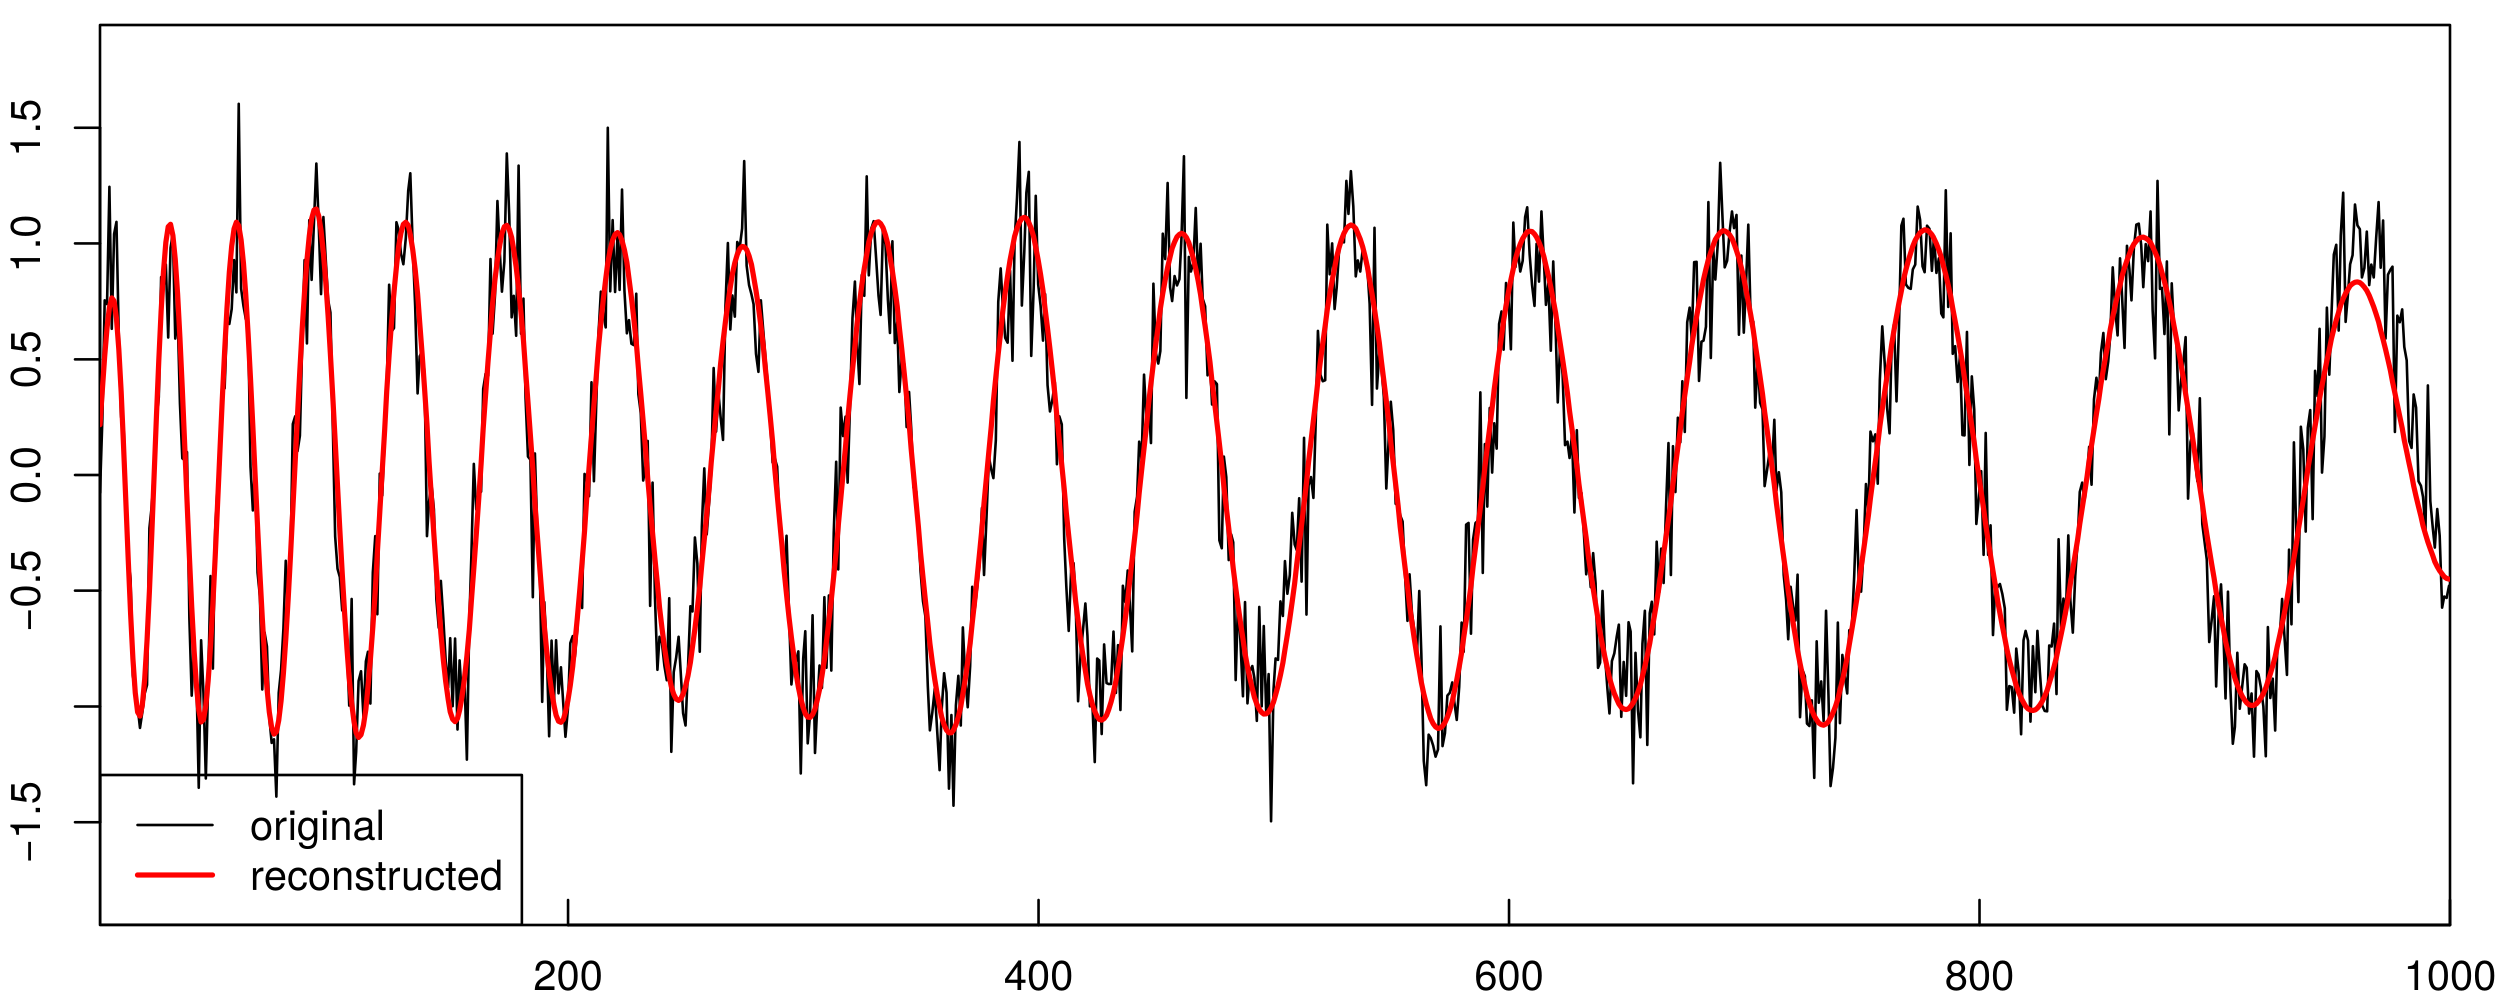 <svg xmlns="http://www.w3.org/2000/svg" height="288pt" width="720pt" version="1.1" xmlns:xlink="http://www.w3.org/1999/xlink" viewBox="0 0 720 288">
 <defs>
  <symbol id="m" overflow="visible">
   <path d="m-2.594-6.188h-0.812v5.376l0.812-0.001z"/>
  </symbol>
  <symbol id="f" overflow="visible">
   <path d="m0-4.156h-8.516v0.687c1.313 0.375 1.5 0.61 1.704 2.25h0.75v-1.89h6.062z"/>
  </symbol>
  <symbol id="b" overflow="visible">
   <path d="m0-2.297h-1.25v1.25h1.25z"/>
  </symbol>
  <symbol id="d" overflow="visible">
   <path d="m-2.812-6.156c-1.688 0-2.797 1.109-2.797 2.75 0 0.594 0.156 1.078 0.515 1.562l-2.187-0.328v-3.547h-1.047v4.407l4.453 0.625v-0.969c-0.594-0.485-0.797-0.906-0.797-1.563 0-1.14 0.734-1.859 2-1.859 1.219 0 1.922 0.703 1.922 1.859 0 0.922-0.469 1.485-1.438 1.75v1.047c1.704-0.344 2.376-1.312 2.376-2.812-0.001-1.719-1.204-2.922-3-2.922z"/>
  </symbol>
  <symbol id="c" overflow="visible">
   <path d="m-4.094-6.078c-2.953 0-4.422 0.937-4.422 2.781 0 1.828 1.5 2.781 4.36 2.781 2.859 0 4.344-0.953 4.344-2.781-0.001-1.797-1.485-2.781-4.282-2.781zm-0.094 1.078c2.407 0 3.485 0.547 3.485 1.719-0 1.125-1.125 1.687-3.453 1.687s-3.422-0.562-3.422-1.703 1.109-1.703 3.39-1.703z"/>
  </symbol>
  <symbol id="l" overflow="visible">
   <path d="m6.125-3.094c0-2.172-1.047-3.375-2.859-3.375-1.766 0-2.828 1.219-2.828 3.328-0.001 2.11 1.046 3.328 2.843 3.328 1.766 0.001 2.844-1.218 2.844-3.281zm-1.047-0.015c0 1.484-0.703 2.359-1.797 2.359-1.125 0-1.812-0.875-1.812-2.391 0-1.515 0.687-2.406 1.812-2.406s1.797 0.875 1.797 2.438z"/>
  </symbol>
  <symbol id="e" overflow="visible">
   <path d="m3.859-5.406v-1.032c-0.171-0.015-0.265-0.031-0.39-0.031-0.657 0-1.141 0.391-1.719 1.328v-1.14h-0.906v6.281h1v-3.266c0-1.422 0.453-2.125 2.015-2.14z"/>
  </symbol>
  <symbol id="j" overflow="visible">
   <path d="m1.844 0v-6.281h-1l-0 6.281zm0.125-7.234v-1.25h-1.25l-0 1.25z"/>
  </symbol>
  <symbol id="p" overflow="visible">
   <path d="m5.875-1.031v-5.25h-0.937v0.906c-0.5-0.75-1.11-1.094-1.907-1.094-1.609 0-2.687 1.344-2.687 3.391-0 1.969 1.125 3.266 2.594 3.266 0.796-0.001 1.343-0.344 2-1.141v0.422c0 1.672-0.672 2.312-1.844 2.312-0.797 0-1.406-0.297-1.516-1.062l-1.031-0c0.109 1.187 1.031 1.89 2.515 1.89 1.969 0 2.813-0.875 2.813-3.64zm-1.031-2.078c0 1.5-0.641 2.359-1.703 2.359-1.094 0-1.75-0.875-1.75-2.391 0-1.515 0.671-2.406 1.734-2.406 1.094 0 1.719 0.922 1.719 2.438z"/>
  </symbol>
  <symbol id="i" overflow="visible">
   <path d="m5.844 0v-4.75c0-1.047-0.782-1.719-1.985-1.719-0.937 0-1.547 0.36-2.093 1.235v-1.047h-0.922v6.281h1v-3.469c0-1.281 0.687-2.125 1.703-2.125 0.797 0 1.297 0.485 1.297 1.235v4.359z"/>
  </symbol>
  <symbol id="o" overflow="visible">
   <path d="m6.422-0.031v-0.75c-0.11 0.031-0.156 0.031-0.219 0.031-0.344 0-0.547-0.188-0.547-0.5v-3.5c0-1.125-0.812-1.719-2.359-1.719-1.516 0-2.453 0.594-2.516 2.047h1c0.094-0.781 0.547-1.125 1.485-1.125 0.89 0 1.406 0.344 1.406 0.938v0.265c0 0.422-0.25 0.594-1.047 0.703-1.422 0.172-1.641 0.219-2.016 0.375-0.734 0.297-1.109 0.86-1.109 1.641 0 1.141 0.797 1.812 2.062 1.812 0.813 0.001 1.594-0.343 2.141-0.937 0.109 0.484 0.547 0.828 1.031 0.828 0.204 0 0.36-0.016 0.688-0.109zm-1.75-2.141c0 0.906-0.922 1.469-1.891 1.469-0.781-0-1.234-0.266-1.234-0.953 0-0.656 0.437-0.953 1.515-1.11 1.047-0.14 1.266-0.187 1.61-0.343z"/>
  </symbol>
  <symbol id="n" overflow="visible">
   <path d="m1.812 0v-8.75h-1v8.75z"/>
  </symbol>
  <symbol id="h" overflow="visible">
   <path d="m6.156-2.859c0-0.907-0.078-1.485-0.25-1.953-0.406-1.032-1.375-1.657-2.547-1.657-1.75 0-2.875 1.297-2.875 3.36 0 2.062 1.094 3.296 2.86 3.296 1.437 0.001 2.422-0.828 2.687-2.093h-1.015c-0.282 0.828-0.844 1.156-1.641 1.156-1.047 0-1.828-0.672-1.844-2.109zm-1.062-0.891s0 0.047-0.016 0.078h-3.531c0.078-1.109 0.797-1.875 1.797-1.875 0.984 0 1.75 0.813 1.75 1.797z"/>
  </symbol>
  <symbol id="g" overflow="visible">
   <path d="m5.719-2.156h-1c-0.172 1-0.688 1.406-1.531 1.406-1.11 0-1.766-0.844-1.766-2.328 0-1.578 0.64-2.469 1.734-2.469 0.844 0 1.375 0.5 1.485 1.375h1.015c-0.125-1.547-1.078-2.297-2.484-2.297-1.703 0-2.797 1.297-2.797 3.391 0 2.016 1.078 3.266 2.781 3.266 1.5-0.001 2.453-0.907 2.563-2.344z"/>
  </symbol>
  <symbol id="x" overflow="visible">
   <path d="m5.516-1.766c0-0.937-0.532-1.406-1.782-1.703l-0.968-0.234c-0.813-0.188-1.157-0.453-1.157-0.891 0-0.578 0.516-0.953 1.329-0.953 0.812 0 1.234 0.344 1.265 1.016h1.047c0-1.235-0.828-1.938-2.281-1.938s-2.406 0.75-2.406 1.922c-0.001 0.985 0.499 1.453 1.999 1.813l0.922 0.218c0.704 0.172 0.985 0.375 0.985 0.828 0 0.594-0.594 0.938-1.469 0.938-0.906 0-1.406-0.203-1.531-1.172h-1.063c0.047 1.453 0.86 2.11 2.516 2.11 1.578-0.001 2.594-0.735 2.594-1.954z"/>
  </symbol>
  <symbol id="k" overflow="visible">
   <path d="m3.047 0v-0.844c-0.125 0.047-0.281 0.047-0.485 0.047-0.421 0-0.546-0.109-0.546-0.562v-4.11h1.031v-0.812h-1.031v-1.735h-1v1.735h-0.844v0.812h0.844v4.563c0 0.625 0.437 0.984 1.218 0.984 0.235 0 0.485-0.016 0.813-0.078z"/>
  </symbol>
  <symbol id="w" overflow="visible">
   <path d="m5.781 0v-6.281h-1v3.469c0 1.281-0.672 2.109-1.703 2.109-0.797-0-1.297-0.469-1.297-1.235v-4.343h-1v4.75c0 1.047 0.781 1.718 2 1.718 0.922 0.001 1.516-0.328 2.11-1.156v0.969z"/>
  </symbol>
  <symbol id="v" overflow="visible">
   <path d="m5.938 0v-8.75h-1v3.25c-0.407-0.625-1.079-0.969-1.922-0.969-1.641 0-2.704 1.266-2.704 3.266 0.001 2.125 1.047 3.39 2.735 3.39 0.859 0.001 1.469-0.328 2-1.109v0.922zm-1-3.125c0 1.453-0.688 2.375-1.75 2.375-1.094 0-1.829-0.938-1.829-2.391 0-1.468 0.735-2.39 1.829-2.39 1.078 0 1.75 0.953 1.75 2.406z"/>
  </symbol>
  <symbol id="u" overflow="visible">
   <path d="m6.125-6.016c0-1.437-1.109-2.5-2.719-2.5-1.734 0-2.75 0.891-2.812 2.954h1.062c0.078-1.422 0.672-2.016 1.719-2.016 0.953 0 1.672 0.672 1.672 1.594 0 0.672-0.391 1.25-1.141 1.672l-1.109 0.624c-1.781 1.016-2.297 1.813-2.391 3.688h5.672v-1.047h-4.484c0.109-0.687 0.5-1.141 1.531-1.75l1.203-0.641c1.188-0.64 1.797-1.531 1.797-2.578z"/>
  </symbol>
  <symbol id="a" overflow="visible">
   <path d="m6.078-4.094c0-2.953-0.937-4.422-2.781-4.422-1.828 0-2.781 1.5-2.781 4.36-0 2.859 0.953 4.344 2.781 4.344 1.797-0.001 2.781-1.485 2.781-4.282zm-1.078-0.094c0 2.407-0.547 3.485-1.719 3.485-1.125-0-1.687-1.125-1.687-3.453s0.562-3.422 1.703-3.422 1.703 1.109 1.703 3.39z"/>
  </symbol>
  <symbol id="t" overflow="visible">
   <path d="m6.234-2.047v-0.937h-1.25v-5.532h-0.781l-3.859 5.36-0 1.109h3.578v2.047h1.062v-2.047zm-2.312-0.937h-2.656l2.656-3.719z"/>
  </symbol>
  <symbol id="s" overflow="visible">
   <path d="m6.156-2.641c0-1.578-1.078-2.656-2.609-2.656-0.828 0-1.5 0.328-1.953 0.953 0.015-2.078 0.687-3.234 1.89-3.234 0.75 0 1.266 0.469 1.438 1.297h1.047c-0.203-1.407-1.11-2.235-2.407-2.235-1.984 0-3.046 1.672-3.046 4.641-0 2.656 0.906 4.062 2.859 4.062 1.609 0.001 2.781-1.156 2.781-2.828zm-1.078 0.079c0 1.078-0.719 1.812-1.687 1.812-0.985 0-1.735-0.781-1.735-1.859 0-1.063 0.719-1.75 1.766-1.75 1.016 0 1.656 0.656 1.656 1.797z"/>
  </symbol>
  <symbol id="r" overflow="visible">
   <path d="m6.156-2.406c0-0.938-0.484-1.61-1.468-2.063 0.874-0.531 1.171-0.969 1.171-1.765 0-1.344-1.047-2.282-2.562-2.282-1.5 0-2.547 0.938-2.547 2.282 0 0.781 0.281 1.218 1.141 1.765-0.969 0.453-1.454 1.125-1.454 2.063 0.001 1.547 1.188 2.594 2.86 2.594 1.687-0.001 2.859-1.047 2.859-2.594zm-1.375-3.813c0 0.797-0.593 1.328-1.484 1.328s-1.469-0.531-1.469-1.343c0-0.813 0.578-1.344 1.469-1.344 0.906 0 1.484 0.531 1.484 1.359zm0.297 3.828c0 1.016-0.719 1.641-1.797 1.641-1.031 0-1.75-0.641-1.75-1.641s0.719-1.625 1.766-1.625c1.062 0 1.781 0.625 1.781 1.625z"/>
  </symbol>
  <symbol id="q" overflow="visible">
   <path d="m4.156 0v-8.516h-0.687c-0.375 1.313-0.61 1.5-2.25 1.704v0.75h1.89v6.062z"/>
  </symbol>
  <clipPath id="aa">
   <path d="m28.8 29h676.8v208h-676.8z"/>
  </clipPath>
  <clipPath id="z">
   <path d="m28.8 59h676.8v155h-676.8z"/>
  </clipPath>
  <clipPath id="y">
   <path d="m28.8 222h122.2v44.4h-122.2z"/>
  </clipPath>
 </defs>
 <g clip-path="url(#aa)">
  <path stroke-linejoin="round" d="m28.8 146.1l0.68 21.1 0.67 34.3 0.68-1.1 0.68 33.8 0.68-40.9 0.67 27.3 0.68 3.5 0.68-33.4 0.68-22.9 0.67-2 0.68-20.4 0.68-18.4 0.68-5.8 0.67-27.73 0.68-5.47 0.68-3.64 0.68-6 0.67 4.52 0.68 5.36 0.68 2.51 0.68 45.15 0.67 6.3 0.68 9.7 0.68 15.8 0.68 5.9 0.67 34.6 0.68-3 0.68 6.6 0.68-21 0.67 25.8 0.68 4.2 0.68-30.3 0.68 7.3 0.67-26 0.68-15.8 0.68-0.5 0.68 2.3 0.67-47.7 0.68-22.44 0.68 13.84 0.68-8.46 0.67-31.91 0.68 42.47 0.68-15.35 0.68-24.45 0.67 27.46 0.68 30.84 0.68-26.65 0.68 40.05 0.67 11.7 0.68 7.2 0.68 21.8h0.68l0.67 19.1 0.68-0.6 0.68 4.3 0.68 14.1 0.67-9.3 0.68 54.3 0.68-53.2 0.68-5 0.67-3.7 0.68-1.8 0.68-40.8 0.68-12.6 0.67 14.2 0.68-32.1 0.68-6.8 0.68-26.87 0.67 16.37 0.68-4 0.68-20.42 0.68-7.33 0.67 1.04 0.68-16.51 0.68 29.87 0.68 6.64 0.67 11.81 0.68 19.6 0.68-11.8 0.68 11.3 0.67 39.9 0.68 2.2 0.68-10 0.68 4.4 0.67 26.9 0.68 23.7 0.68-24 0.68 35.5 0.67-17.2 1.36 33.5 0.68-17.4 0.67-20.2 0.68 22.2 0.68-12.3 0.68-11.6 0.67-3.6 0.68-32.5 0.68-32 0.68-9.3 0.67-2.4 0.68-9.6 0.68 0.2 0.68-9.1 0.66-18.51 0.7 30.71 0.7-53.36 0.6 9.39 0.7 20.35 0.7 2.8 0.7-13.13 0.7 15.98 0.6 2.77 0.7-14.92 0.7 37.72 0.7 10.5 0.6-22.5 0.7 40.5 0.7-6.3 0.7 17.4 0.6 13.2 0.7 30.1 0.7-13.4 0.7 0.9 0.7 30.5 0.6-2.1 0.7-6.9 0.7-3.1 0.7 7.5 0.7 13.7 0.6 5 0.7-21.1 0.7-17.2 0.7-25.1 0.6 10.7 0.7 1.2 0.7-6.8 0.7-46.2 0.6 9.9 0.7 4.9 0.7-7.1 0.7-25.8 0.7-8.3 0.6 13.5 0.7-10.6 0.7-12.53 0.7-7.52 0.6 14.15 0.7-19.59 0.7 19.49 0.7-26.2 0.6 19.91 0.7-11.28 0.7 6.96 0.7-24.26 0.7 39.67 0.6 19.3 0.7 26.2 0.7-13.1 0.7 4.8 0.7 0.3 0.6 29.6 0.7 4.3 0.7-0.5 0.7 33.6 0.6-21.5 0.7 11 0.7 27.2 0.7-14.8 0.6-11.3 0.7 8.7 0.7 31.1 0.7-17.7 0.7-29.5 0.6 6.2 0.7-11.5 0.7 49 0.7-48.4 0.7 10.1 0.6-28.6 0.7-16.9 0.7-0.9 0.7-39.6 0.6 41.4 0.7-23.1 0.7-9.4 0.7-39.04 0.6 28.74 0.7-13.8 0.7-24.85 0.7 27.55 0.7-17.51 0.6 17.61 0.7-15.28 0.7 7.5 0.7-10.97 0.6-9.05 0.7 7.89 0.7 19.11 0.7 2 0.6-6.03 0.7 8.03 0.7 12.6 0.7-6.5 0.7 38.6 0.6-1.1 0.7-5.3 0.7 32.8 0.7-28.5 0.7 23.1 0.6 18.9 0.7 12.6 0.7-6.4 0.7-3.9 0.6 57.5 0.7-47.1 0.7 20.5 0.7-20.7 0.7 16.4 0.6-15.8 0.7 28.9 0.7-29.2 0.7-12.2 0.6 3.8 0.7-6.8 0.7-0.4 0.7 14.8 0.6-28.9 0.7-5.4 0.7-19.5 0.7 4.2 0.6 7.2 0.7-47.5 0.7 35.5 0.7-33.3 0.7-20.61 0.6 9.51 0.7-1.8 0.7-6.5 0.7-4.22 0.7 23.62 0.6-44.23 0.7 22.98 0.7 4.19 0.7 5.96 0.6-10.06 0.7-11.96 0.7-3.53 0.7 16.52 0.7 17.83 0.6-1.5 0.7 21.3 0.7-7.5 0.7-25.4 0.6 36.1 0.7 16.7 0.7-19 0.7 9.3 0.6 9.3 0.7 29.3 0.7-18.3 0.7 11 0.6-6.8 0.7-6.6 0.7 38.6 0.7 18.1 0.7-24.9 0.6 9.8 0.7-6.1 0.7 21.5 0.7-1.7 0.7 5.6 0.6 19.4 0.7-30.1 0.7-5.6 0.7-2.7 0.6-2.8 0.7-14.3 0.7-5.2 0.7 20.6 0.7-8.8 0.6-7.6 0.7-8.2 0.7-10.3 0.7-11.8 0.6 1.2 0.7-2.4 0.7-16.4 0.7-7.7 0.6-6.7 0.7 10.9 0.7-22.1 0.7-20.73 0.7 7.12 0.6-0.46 0.7 2.87 0.7-35.16 0.7 33.12 0.6 7.84 0.7-32.29 0.7 8.72 0.7 28.17 0.7-39.66 0.6 12.59 0.7 12.6 0.7-6.45 0.7 26.12 0.6-20.32 0.7 20.82 0.7-21.63 0.7 39.73 0.7 20.4 0.6-31 0.7 46.6 0.7-8.2 0.7 5.6 0.6-19 0.7 22.6 0.7 24.8 0.7 10.5 0.6-16.6 0.7-12.9 0.7 31.4 0.7-6 0.7 34.4 0.6-28.5 0.7 13.4 0.7 2.2 0.7-10.6 0.7-10.9 0.6-5.5 0.7 25.3 0.7-5 0.7-15.9 0.6-9.6 0.7 26.4 0.7-29.3 0.7 6 0.6-20.1 0.7 9.9 0.7-2 0.7-18 0.7 10.1 0.6-10.1 0.7-17.3 0.7-1.2 0.7-10.8 0.6-12.1 0.7-8.7 0.7-4.4 0.7-20.05 0.6-12.8 0.7 5.13 0.7 6.77 0.7-12.03 0.7-11.33 0.6 17.52 0.7 10.39 0.7-5.6 0.7-27.64 0.7 21.2 0.6-26.11 0.7 28.95 0.7 8.46 0.7-14.31 0.6 28.25 0.7-14.7 0.7-8.29 0.7 11.87 0.6 22.82 0.7-6.5 0.7 6.2 0.7 6.9 0.7 16.1 0.6-19.3 0.7 16.2 0.7 17.8 0.7-3.7 0.6-2.4 0.7 10.9 0.7 39.9 0.7 9.6 0.6-10.8 0.7-9.2 0.7-1.4 0.7 20.7 0.7-25.9 0.6 34.1 0.7 12.8 0.7 16.1 0.7-47.1 0.7 15.5 0.6 17 0.7 6 0.7-53 0.7 19.4 0.6 26.7 0.7-25.5 0.7-6.2 0.7-10 0.6 13.4 0.7-26.2 0.7-7.6 0.7 3.4 0.7 5 0.6-23.6 0.7 13.8 0.7-2.3 0.7-33 0.6-13.5 0.7-13 0.7 17.5 0.7 2 0.6-10.9 0.7-28.86 0.7 13.33 0.7 7.03 0.7 7.8 0.6-9.4 0.7-20.23 0.7 1.57 0.7-17.62 0.7 29.82 0.6-0.55 0.7-21.19 0.7 25.8 0.7-11.12 0.6-0.28 0.7 0.02 0.7 15.08 0.7-17.66 0.6 13.76 0.7-18.68 0.7 35.78 0.7-4.7 0.7 9.1 0.6-9.4 0.7-13.9 0.7 40.2 0.7 4.4 0.6 15.8 0.7-5 0.7 24.3 0.7-13.2 0.6 5.2 0.7-11.7 0.7 45.9 0.7-20 0.7-3 0.6 3.6 0.7 33.8 0.7-7.3 0.7 21.9 0.7-30 0.6-4 0.7 7.2 0.7-2.7 0.7 1.8 0.6 12.1 0.7 23.3 0.7-69.6 0.7 40.6 0.6-4.2 0.7 2.5 0.7 15.8 0.7-21.5 0.7 11.2 0.6-15.8 0.7-2.2 0.7-19.9 0.7 4.1 0.6-12.5 0.7 6.7 0.7-0.8 0.7-45 0.7-2.3 0.6 26.4 0.7-5.9 0.7-23.9 0.7 7.4 0.6-2.3 0.7-39.66 0.7 23.26 0.7-12.7 0.7-15.23 0.6 27.13 0.7-29.17 0.7 9.35 0.7 1.4 0.6-3.51 0.7-12.28 0.7 32.81 0.7-28.63 0.6 23.13 0.7-25.22 0.7 11.38 0.7-42.39 0.7 37.79 0.6 9.11 0.7-0.42 0.7 16.85 0.7-4.2 0.6 15.8 0.7-9.4 0.7 5.4 0.7 17.9 0.7-9.1 0.6-1.6 0.7 14.9 0.7-24 0.7 41.4 0.7-50.9 0.6 37.2 0.7 2.4 0.7-6 0.7 23 0.6 25.1 0.7-12.6 0.7-1.9 0.7 0.3 0.6 44.8 0.7-14.3 0.7 8.9 0.7-18.9 0.6 6.1 0.7 10.8 0.7 3.3 0.7-1 0.7 17.7 0.6-9.5 0.7 12.3 0.7-10.2 0.7-20.1 0.6 4.6 0.7-3.2 0.7 6.4 0.7-2.8 0.7-3.5 0.6-9.4 0.7-29.1 0.7 51 0.7-46.3 0.7 10.3 0.6-3.8 0.7-9 0.7-26.3 0.7 14.4 0.6 10.6 0.7-8.2 0.7-21.2 0.7-0.3 0.6-3 0.7-1.8 0.7-15.2 0.7-13.4 0.6 13.4 0.7-11.3 0.7-5.1 0.7-7.52 0.7 19.12 0.6-18.25 0.7-30.67 0.7-7.01 0.7 14.55 0.6-0.96 0.7-2.17 0.7-3.21 0.7 2.07 0.7 35.45 0.6-34.48 0.7 3.73 0.7 10.83 0.7 0.8 0.7 2.98 0.6-5.65 0.7-5.15 0.7 9.45 0.7 18.59 0.6-8.4 0.7 36.6 0.7 0.5 0.7-31.9 0.6 27.1 0.7 4.8 0.7 0.6 0.7 37 0.7-52 0.6 37.1 0.7-18 0.7 28.4 0.7-18.6 0.6 14.2 0.7-7.3 0.7 35.9 0.7 3.6 0.6-11 0.7 19.2 0.7-4.2 0.7-14.9 0.7 36.5 0.6-12.8 0.7 4.8 0.7-6.1 0.7 3.1 0.7 12.6 0.6 2.8 0.7-13.6 0.7-8.8 0.7-6 0.6 17.9 0.7-10.9 0.7 20.2 0.7-14 0.6-12.9 0.7 6.2 0.7-19.4 0.7 25.7 0.7-19.9 0.6-20.7 0.7 17.1 0.7-9.1 0.7-20.3 0.7 1 0.6-4.7 0.7 6.5 0.7-22.2 0.7 23.7 0.6-19.5 0.7 1.4 0.7-11.1 0.7-12.3 0.6 4.8 0.7-8.5 0.7 9.8 0.7-8.7 0.7-24.34 0.6 1.49 0.7 20.65 0.7-18.49 0.7-9.6 0.6-7.18 0.7 15.08 0.7 2.22 0.7 4.87 0.6 3.4 0.7-26.55 0.7 15.81 0.7-9.76 0.7 21.2 0.6-2.7 0.7-43.69 0.7 37.57 0.7-16.39 0.7-7.94 0.6 26.95 0.7 9.5 0.7-38.64 0.7 37.94 0.6 3.3 0.7-9.4 0.7 26.7 0.7-14.5 0.6 12.5 0.7-9.9 0.7 22 0.7 18.3 0.7-38 0.6 37.1 0.7-13.2 0.7 21.4 0.7-7.1 0.6 17.6 0.7-14.6 0.7 31.6 0.7 4.2 0.6-8.8 0.7 21.9 0.7 0.1 0.7-34.3 0.7 11.3 0.6 0.3 0.7 4 0.7 35.9 0.7-44.9 0.7 31.3 0.6-8.7 0.7 10.2 0.7 23.4 0.7-16.6 0.6-13.5 0.7 1.9 0.7 8.2 0.7 6 0.6-4.8 0.7 3.8 0.7-34.5 0.7 22.8 0.7-22.2 0.6 12.8 0.7 18.3 0.7-27.8 0.7-0.1 0.6-24.8 0.7 13.9 0.7-12.5 0.7-1.9 0.6-22.1 0.7 4.6 0.7 5 0.7-4.8 0.7 14.3 0.6-20.3 0.7 5.2 0.7-5.8 0.7-23.8 0.7-7.2 0.6-11.3 0.7 15.1 0.7-5.5 0.7-4.2 0.6 13.2 0.7-41.05 0.7 13.58 0.7-1.78 0.6-13.64 0.7-0.7 0.7 7.38 0.7-22.32 0.7 39.33 0.6-17.69 0.7 6.14 0.7-11.44 0.7 31.79 0.7-24.48 0.6-26.01 0.7 5.22 0.7 8.68 0.7 33.19 0.6-28.97 0.7 19.65 0.7-6.21 0.7-4.89 0.6 18.22 0.7 0.3 0.7 15 0.7 19.3 0.7-23.1 0.6-0.4 0.7 11.7 0.7 19.3 0.7-7.8 0.6 22.9 0.7-2.8 0.7 2 0.7-14.2 0.6 29.9 0.7 15.4 0.7-10.6 0.7-13 0.7-7.2 0.6 26.2 0.7 5.1 0.7-22.1 0.7 21.1 0.7 29.5 0.6 2 0.7-18.9 0.7-1 0.7-0.3 0.6 5.6 0.7 1.4 0.7 16.7 0.7-3.8 0.7-13.4 0.6-1.7 0.7 13.4 0.7-0.9 0.7-12.1 0.6 10 0.7-10.6 0.7 4.2 0.7-15.9 0.6-1.1 0.7 36.6 0.7-33.6 0.7 21.2 0.6-34.7 0.7 2.2 0.7-10.3 0.7 7.6 0.7-22.9 0.6-0.1 0.7 29.8 0.7-38.3 0.7 25.5 0.7-9.6 0.6-32.9 0.7 7.6 0.7 7.6 0.7-24.1 0.6 35.1 0.7-35.1 0.7 8.5 0.7-31.6 0.7 15 0.6-1.2 0.7 0.9 0.7-2.9 0.7-4.1 0.6-29.22 0.7 6.82 0.7-0.31 0.7-7.34 0.6 18.45 0.7-6.76 0.7-17.91 0.7 27.07 0.6 2.7 0.7-2.8 0.7-23.33 0.7 21.73 0.7-13.26 0.6 17.66 0.7-11.7 0.7-9.81 0.7-1.54 0.7-0.12 0.6 18.97 0.7-0.3 0.7 6.6 0.7-20.29 0.6 44.59 0.7-25.4 0.7 8.3 0.7-4.7 0.7 22.9 0.6-18.8 0.7-9.2 0.7 16.4 0.7 10 0.6 14.1 0.7 2.7 0.7-4.9 0.7 6.1 0.6 9.1 0.7-10.9 0.7 24.6 0.7 6.2 0.7-5.6 0.6 12.8 0.7 5.7 0.7-13.3 0.7 5.1 0.6 7.7 0.7 19.4 0.7-12.1 0.7-7.5 0.7 22.2 0.6-11.2 0.7-14.6 0.7 29.4 0.7-6.7 0.6-9 0.7 15.2 0.7 6.6 0.7 0.3 0.7-6.2 0.6-12.1 0.7 12.4 0.7-4.9 0.7 14.3 0.6-28.5 0.7-13.8 0.7 51.1 0.7-31.1 0.6 0.3 0.7-13.3 0.7 20.9 0.7-49.8 0.7 43.5 0.6-12.5 0.7-2 0.7-22.1 0.7 8.7 0.7 5.8 0.6 6.6 0.7-46.5 0.7 16.3 0.7 2.6 0.6-7.8 0.7-6.1 0.7 23.9 0.7-36.2 0.6-4.7 0.7-5.6 0.7-23.7 0.7 6.3 0.7 6.9 0.6-26 0.7 20.3 0.7 9.1 0.7-14.4 0.6-18.45 0.7 30.75 0.7-27.79 0.7-16.01 0.6 4.85 0.7 21.35 0.7-16.12 0.7 6.44 0.7 6.36 0.6-0.99 0.7-13.2 0.7 5.79 0.7-18.19 0.7 24.64 0.6-0.94 0.7-3.84 0.7-5.4 0.7-14.35 0.6 37.2 0.7-20.42 0.7 5.56 0.7-14.93 0.6 23.49 0.7 3.1 0.7 11.3 0.7-11.1 0.7-10.77 0.6 36.07 0.7-21.5 0.7 52.4 0.7-26.6 0.6-19.4 0.7 50.5 0.7-6.5 0.7-23.7 0.6 29.9 0.7 5.1 0.7-31.4 0.7 42.7 0.7-7.3 0.6 19.4 0.7-41.4 0.7 10.4 0.7 37.1 0.7-19.3 0.6 16.7 0.7 17.9 0.7 2.8 0.7-24.7 0.6 27.4 0.7 12.3 0.7-37.2 0.7 8.3 0.6 8.3 0.7 2.6 0.7 14.6 0.7-6 0.7-1.1 0.6-13.9 0.7 2.7 0.7 10.5 0.7-15.4 0.6 5.9 0.7-3.7 0.7 11.4 0.7 10.3 0.6-18.9 0.7 13.6 0.7-34 0.7 18.4 0.7 1.4 0.6 0.9 0.7-47.6 0.7 33.5 0.7-1.9 0.7 3.7 0.6-10.8 0.7-3.9 0.7-23.2 0.7-2 0.6 15.4 0.7-3.8 0.7-21.2 0.7-1.3 0.6-3.2 0.7-9.7 0.7 41.8 0.7-33.3 0.7-7.6 0.6-5.8 0.7 11.1 0.7-7.7 0.7-20.7 0.6 3.2 0.7-0.4 0.7 3.5" transform="matrix(1,0,0,-1,0,288)" stroke="#000" stroke-linecap="round" stroke-miterlimit="10" stroke-width=".75" fill="none"/>
 </g>
 <g stroke-linejoin="round" stroke="#000" stroke-linecap="round" stroke-miterlimit="10" stroke-width=".75" fill="none">
  <path d="m28.8 51.2v200" transform="matrix(1,0,0,-1,0,288)"/>
  <path d="m28.8 51.2h-7.2" transform="matrix(1,0,0,-1,0,288)"/>
  <path d="m28.8 84.53h-7.2" transform="matrix(1,0,0,-1,0,288)"/>
  <path d="m28.8 117.9h-7.2" transform="matrix(1,0,0,-1,0,288)"/>
  <path d="m28.8 151.2h-7.2" transform="matrix(1,0,0,-1,0,288)"/>
  <path d="m28.8 184.5h-7.2" transform="matrix(1,0,0,-1,0,288)"/>
  <path d="m28.8 217.9h-7.2" transform="matrix(1,0,0,-1,0,288)"/>
  <path d="m28.8 251.2h-7.2" transform="matrix(1,0,0,-1,0,288)"/>
 </g>
 <g>
  <use y="248.64" x="11.52" xlink:href="#m"/>
  <use y="241.632" x="11.52" xlink:href="#f"/>
  <use y="234.96" x="11.52" xlink:href="#b"/>
  <use y="231.624" x="11.52" xlink:href="#d"/>
  <use y="181.98" x="11.52" xlink:href="#m"/>
  <use y="174.972" x="11.52" xlink:href="#c"/>
  <use y="168.3" x="11.52" xlink:href="#b"/>
  <use y="164.964" x="11.52" xlink:href="#d"/>
  <use y="145.14" x="11.52" xlink:href="#c"/>
  <use y="138.468" x="11.52" xlink:href="#b"/>
  <use y="135.132" x="11.52" xlink:href="#c"/>
  <use y="111.81" x="11.52" xlink:href="#c"/>
  <use y="105.138" x="11.52" xlink:href="#b"/>
  <use y="101.802" x="11.52" xlink:href="#d"/>
  <use y="78.47" x="11.52" xlink:href="#f"/>
  <use y="71.798" x="11.52" xlink:href="#b"/>
  <use y="68.462" x="11.52" xlink:href="#c"/>
  <use y="45.14" x="11.52" xlink:href="#f"/>
  <use y="38.468" x="11.52" xlink:href="#b"/>
  <use y="35.132" x="11.52" xlink:href="#d"/>
 </g>
 <path stroke-linejoin="round" d="m28.8 21.6h676.8v259.2h-676.8v-259.2" transform="matrix(1,0,0,-1,0,288)" stroke="#000" stroke-linecap="round" stroke-miterlimit="10" stroke-width=".75" fill="none"/>
 <g clip-path="url(#z)">
  <path stroke-linejoin="round" d="m28.8 165.7l0.68 10.1 0.67 9.6 0.68 8.2 0.68 5.9 0.68 2.7 0.67-0.9 0.68-5 0.68-8.9 0.68-12.3 0.67-15.2 0.68-16.4 0.68-16.6 0.68-15.5 0.67-13.11 0.68-9.82 0.68-5.57 0.68-1.14 0.67 3.17 0.68 7.41 0.68 11.16 0.68 14.1 0.67 16.1 0.68 17.1 0.68 17.3 0.68 16.1 0.67 14.2 0.68 11.4 0.68 8.4 0.68 4.5 0.67 0.7 0.68-3.2 0.68-6.9 0.68-10 0.67-12.7 0.68-14.6 0.68-15.9 0.68-16.3 0.67-15.8 0.68-14.7 0.68-12.6 0.68-10.08 0.67-7.08 0.68-3.47 0.68 0.69 0.68 4.07 0.67 7.15 0.68 9.92 0.68 12.2 0.68 13.8 0.67 14.9 0.68 15.3 0.68 14.9 0.68 13.9 0.67 12.3 0.68 10.4 0.68 7.5 0.68 5 0.67 1.9 0.68-1 0.68-4.1 0.68-6.7 0.67-9.2 0.68-11.3 0.68-12.8 0.68-13.8 0.67-14.4 0.68-14.3 0.68-13.6 0.68-12.7 0.67-11.08 0.68-9.12 0.68-6.99 0.68-4.46 0.67-1.87 0.68 0.63 0.68 3.31 0.68 5.66 0.67 7.89 0.68 9.83 0.68 11.4 0.68 12.6 0.67 13.4 0.68 13.6 0.68 13.6 0.68 13 0.67 11.9 0.68 10.7 0.68 9 0.68 7 0.67 4.9 0.68 2.5 0.68 0.3 0.68-2 0.67-4.2 0.68-6.4 0.68-8.4 0.68-9.8 0.67-11.2 0.68-12.1 0.68-12.7 0.68-12.9 0.67-12.8 0.68-12.3 0.68-11.4 0.68-10.2 0.66-8.82 0.7-7.07 0.7-5.43 0.6-3.15 0.7-1.31 0.7 0.77 0.7 2.72 0.7 4.63 0.6 6.39 0.7 7.99 0.7 9.28 0.7 10.3 0.6 11.1 0.7 11.6 0.7 11.8 0.7 11.7 0.6 11.3 0.7 10.6 0.7 9.6 0.7 8.5 0.7 7.2 0.6 5.7 0.7 4.1 0.7 2.5 0.7 0.6 0.7-0.9 0.6-2.7 0.7-4.3 0.7-5.7 0.7-7 0.6-8.2 0.7-9.1 0.7-9.9 0.7-10.4 0.6-10.7 0.7-10.7 0.7-10.5 0.7-10.1 0.7-9.4 0.6-8.6 0.7-7.71 0.7-6.37 0.7-5.05 0.6-3.68 0.7-2.12 0.7-0.71 0.7 0.94 0.6 2.34 0.7 3.89 0.7 5.23 0.7 6.41 0.7 7.63 0.6 8.4 0.7 9.3 0.7 9.7 0.7 10.1 0.7 10.3 0.6 10.2 0.7 9.8 0.7 9.5 0.7 8.7 0.6 7.9 0.7 7 0.7 5.7 0.7 4.4 0.6 3.2 0.7 1.9 0.7 0.4 0.7-1.1 0.7-2.4 0.6-3.6 0.7-4.9 0.7-6.1 0.7-7.1 0.7-7.9 0.6-8.6 0.7-9.2 0.7-9.6 0.7-9.6 0.6-9.8 0.7-9.5 0.7-9.2 0.7-8.8 0.6-7.9 0.7-7.3 0.7-6.29 0.7-5.21 0.7-4.11 0.6-2.87 0.7-1.73 0.7-0.32 0.7 0.8 0.6 2.15 0.7 3.27 0.7 4.47 0.7 5.44 0.6 6.4 0.7 7.3 0.7 7.9 0.7 8.4 0.7 8.9 0.6 9.1 0.7 9.2 0.7 9.1 0.7 8.9 0.7 8.6 0.6 7.9 0.7 7.3 0.7 6.6 0.7 5.9 0.6 4.7 0.7 3.8 0.7 2.8 0.7 1.6 0.7 0.5 0.6-0.6 0.7-1.7 0.7-2.7 0.7-3.6 0.6-4.6 0.7-5.4 0.7-6.2 0.7-6.7 0.6-7.3 0.7-7.6 0.7-8 0.7-8.2 0.6-8.1 0.7-8 0.7-7.8 0.7-7.6 0.7-7.1 0.6-6.7 0.7-5.9 0.7-5.4 0.7-4.65 0.7-3.94 0.6-2.94 0.7-2.24 0.7-1.35 0.7-0.41 0.6 0.45 0.7 1.42 0.7 2.2 0.7 3.03 0.7 3.85 0.6 4.48 0.7 5.2 0.7 5.8 0.7 6.3 0.6 6.6 0.7 7 0.7 7.3 0.7 7.4 0.6 7.5 0.7 7.4 0.7 7.3 0.7 7 0.6 6.7 0.7 6.4 0.7 5.8 0.7 5.2 0.7 4.7 0.6 3.8 0.7 3.2 0.7 2.4 0.7 1.6 0.7 0.7 0.6-0.1 0.7-0.8 0.7-1.8 0.7-2.5 0.6-3.4 0.7-4.1 0.7-4.7 0.7-5.4 0.7-5.9 0.6-6.4 0.7-6.8 0.7-7.1 0.7-7.4 0.6-7.5 0.7-7.5 0.7-7.5 0.7-7.4 0.6-7.1 0.7-6.8 0.7-6.5 0.7-5.9 0.7-5.35 0.6-4.77 0.7-4.14 0.7-3.36 0.7-2.59 0.6-1.75 0.7-0.96 0.7-0.11 0.7 0.83 0.7 1.57 0.6 2.45 0.7 3.16 0.7 3.95 0.7 4.6 0.6 5.27 0.7 5.9 0.7 6.2 0.7 6.8 0.7 7.1 0.6 7.4 0.7 7.5 0.7 7.6 0.7 7.7 0.6 7.5 0.7 7.4 0.7 7.1 0.7 6.8 0.6 6.4 0.7 5.9 0.7 5.5 0.7 4.7 0.7 4 0.6 3.5 0.7 2.7 0.7 1.8 0.7 1.2 0.7 0.2 0.6-0.5 0.7-1.2 0.7-2.1 0.7-2.7 0.6-3.6 0.7-4.1 0.7-4.9 0.7-5.3 0.6-6 0.7-6.3 0.7-6.8 0.7-7 0.7-7.3 0.6-7.5 0.7-7.5 0.7-7.6 0.7-7.5 0.6-7.3 0.7-7 0.7-6.8 0.7-6.5 0.6-5.9 0.7-5.44 0.7-4.9 0.7-4.27 0.7-3.64 0.6-2.96 0.7-2.24 0.7-1.55 0.7-0.75 0.7 0.01 0.6 0.77 0.7 1.58 0.7 2.25 0.7 2.96 0.6 3.63 0.7 4.33 0.7 4.86 0.7 5.36 0.6 5.9 0.7 6.3 0.7 6.7 0.7 7 0.7 7.2 0.6 7.3 0.7 7.4 0.7 7.5 0.7 7.3 0.6 7.2 0.7 6.9 0.7 6.8 0.7 6.2 0.6 5.9 0.7 5.5 0.7 4.8 0.7 4.5 0.7 3.6 0.6 3.2 0.7 2.3 0.7 1.8 0.7 1.1 0.7 0.3 0.6-0.3 0.7-1.2 0.7-1.7 0.7-2.4 0.6-3 0.7-3.7 0.7-4.2 0.7-4.7 0.6-5.2 0.7-5.6 0.7-6 0.7-6.3 0.7-6.5 0.6-6.7 1.4-13.8 0.7-6.9 0.6-6.8 0.7-6.7 0.7-6.6 0.7-6.3 0.6-6 0.7-5.6 0.7-5.2 0.7-4.82 0.7-4.33 0.6-3.73 0.7-3.25 0.7-2.7 0.7-2.02 0.7-1.55 0.6-0.79 0.7-0.21 0.7 0.45 0.7 0.95 0.6 1.59 0.7 2.24 0.7 2.73 0.7 3.34 0.6 3.78 0.7 4.31 0.7 4.71 0.7 5.1 0.7 5.5 0.6 5.7 0.7 6 0.7 6.2 0.7 6.4 0.6 6.4 0.7 6.5 0.7 6.4 0.7 6.4 0.6 6.3 0.7 6 0.7 5.8 0.7 5.6 0.7 5.2 0.6 4.9 0.7 4.4 0.7 3.9 0.7 3.6 0.7 3 0.6 2.5 0.7 1.8 0.7 1.5 0.7 0.7 0.6 0.3 0.7-0.3 0.7-0.9 0.7-1.5 0.6-2 0.7-2.5 0.7-3 0.7-3.5 0.7-4 0.6-4.3 0.7-4.7 0.7-5.1 0.7-5.3 0.6-5.7 0.7-5.7 0.7-6 0.7-6 0.7-6.2 0.6-6.1 0.7-6.2 0.7-5.9 0.7-6 0.6-5.6 0.7-5.5 0.7-5.2 0.7-5 0.7-4.6 0.6-4.17 0.7-3.84 0.7-3.37 0.7-2.96 0.6-2.49 0.7-1.95 0.7-1.49 0.7-0.92 0.6-0.46 0.7 0.06 0.7 0.57 0.7 1.19 0.7 1.6 0.6 2.11 0.7 2.58 0.7 3.11 0.7 3.48 0.6 3.85 0.7 4.3 0.7 4.6 0.7 5 0.7 5.2 0.6 5.5 0.7 5.6 0.7 5.8 0.7 6 0.7 6 0.6 6 0.7 6 0.7 6 0.7 5.8 0.6 5.7 0.7 5.5 0.7 5.2 0.7 5.1 0.6 4.7 0.7 4.3 0.7 4 0.7 3.6 0.6 3.2 0.7 2.7 0.7 2.3 0.7 1.8 0.7 1.3 0.6 0.7 0.7 0.4 0.7-0.3 0.7-0.7 0.6-1.4 0.7-1.7 0.7-2.2 0.7-2.8 0.7-3.2 0.6-3.6 0.7-4 0.7-4.4 0.7-4.7 0.7-5 0.6-5.3 0.7-5.6 0.7-5.7 0.7-5.9 0.6-6.1 0.7-6 0.7-6.1 0.7-6.1 0.6-6.1 0.7-5.9 0.7-5.8 0.7-5.5 0.6-5.4 0.7-5.1 0.7-4.8 0.7-4.51 0.7-4.1 0.6-3.71 0.7-3.3 0.7-2.82 0.7-2.4 0.6-1.92 0.7-1.44 0.7-0.94 0.7-0.45 0.7 0.14 0.6 0.55 0.7 1.02 0.7 1.53 0.7 2 0.7 2.47 0.6 2.96 0.7 3.3 0.7 3.75 0.7 4.07 0.6 4.4 0.7 4.7 0.7 5 0.7 5.2 0.6 5.5 0.7 5.5 0.7 5.7 0.7 5.8 0.7 5.8 0.6 5.8 0.7 5.8 0.7 5.7 0.7 5.6 0.6 5.4 0.7 5.3 0.7 5.1 0.7 4.8 0.6 4.6 0.7 4.2 0.7 4 0.7 3.5 0.7 3.2 0.6 2.8 0.7 2.4 0.7 1.9 0.7 1.6 0.7 1.1 0.6 0.8 0.7 0.2 0.7-0.1 0.7-0.7 0.6-0.9 0.7-1.5 0.7-1.8 0.7-2.3 0.6-2.6 0.7-2.9 0.7-3.3 0.7-3.7 0.7-3.8 0.6-4.2 0.7-4.5 0.7-4.6 0.7-4.8 0.7-5 0.6-5.1 0.7-5.1 0.7-5.3 0.7-5.3 0.6-5.3 0.7-5.3 0.7-5.2 0.7-5.1 0.6-5 0.7-4.8 0.7-4.7 0.7-4.4 0.7-4.4 0.6-3.9 0.7-3.7 0.7-3.43 0.7-3.13 0.6-2.79 0.7-2.36 0.7-2.14 0.7-1.64 0.6-1.33 0.7-1 0.7-0.47 0.7-0.17 0.7 0.23 0.6 0.66 0.7 1.01 0.7 1.37 0.7 1.76 0.7 2.13 0.6 2.48 0.7 2.81 0.7 3.19 0.7 3.42 0.6 3.7 0.7 4 0.7 4.2 0.7 4.5 0.6 4.6 0.7 4.8 0.7 4.9 0.7 5 0.7 5.2 0.6 5.1 0.7 5.2 0.7 5.2 0.7 5.1 0.6 5.1 0.7 4.9 0.7 4.9 0.7 4.7 0.6 4.6 0.7 4.4 0.7 4 0.7 3.9 0.7 3.6 0.6 3.2 0.7 3 0.7 2.7 0.7 2.2 0.7 2 0.6 1.6 0.7 1.1 0.7 0.9 0.7 0.5h0.6l0.7-0.4 0.7-0.7 0.7-1.1 0.6-1.5 0.7-2 0.7-2.2 0.7-2.7 0.7-2.9 0.6-3.3 0.7-3.6 0.7-3.8 0.7-4.2 0.6-4.3 0.7-4.6 0.7-4.8 0.7-4.9 0.6-5.1 0.7-5.1 1.4-10.6 0.7-5.3 0.6-5.3 0.7-5.3 0.7-5.2 0.7-5.1 0.7-5 0.6-4.8 0.7-4.6 0.7-4.4 0.7-4.2 0.6-3.9 0.7-3.65 0.7-3.42 0.7-3.04 0.6-2.67 0.7-2.35 0.7-2 0.7-1.67 0.7-1.15 0.6-0.87 0.7-0.47 0.7-0.18 0.7 0.36 0.7 0.69 0.6 1.07 0.7 1.45 0.7 1.8 0.7 2.17 0.6 2.52 0.7 2.85 0.7 3.21 0.7 3.45 0.6 3.7 0.7 4.1 0.7 4.2 0.7 4.4 0.7 4.6 0.6 4.8 0.7 4.9 0.7 5 0.7 5.1 0.6 5.1 0.7 5.2 0.7 5.2 0.7 5.1 0.6 5.1 0.7 4.9 0.7 5 0.7 4.7 0.7 4.6 0.6 4.3 0.7 4.3 0.7 3.9 0.7 3.8 0.7 3.5 0.6 3.2 0.7 2.9 0.7 2.6 0.7 2.3 0.6 1.9 0.7 1.7 0.7 1.2 0.7 1 0.7 0.5 0.6 0.3 0.7-0.1 0.7-0.5 0.7-0.8 0.6-1.1 0.7-1.5 0.7-1.8 0.7-2.1 0.6-2.4 0.7-2.6 0.7-3 0.7-3.2 0.6-3.5 0.7-3.7 0.7-3.8 0.7-4.1 0.7-4.2 0.6-4.4 0.7-4.5 0.7-4.6 0.7-4.7 0.7-4.7 0.6-4.8 0.7-4.7 0.7-4.8 0.7-4.7 0.6-4.6 0.7-4.6 0.7-4.4 0.7-4.4 0.7-4.2 0.6-4.1 0.7-3.8 0.7-3.7 0.7-3.5 0.6-3.2 0.7-3.06 0.7-2.71 0.7-2.51 0.6-2.17 0.7-1.95 0.7-1.67 0.7-1.28 0.6-1.06 0.7-0.74 0.7-0.36 0.7-0.12 0.7 0.19 0.6 0.5 0.7 0.88 0.7 1.12 0.7 1.41 0.7 1.71 0.6 2.05 0.7 2.26 0.7 2.52 0.7 2.78 0.6 3.01 0.7 3.3 0.7 3.4 0.7 3.7 0.7 3.8 0.6 4 0.7 4.1 0.7 4.3 0.7 4.3 0.6 4.4 0.7 4.5 0.7 4.5 0.7 4.6 0.6 4.6 0.7 4.5 0.7 4.5 0.7 4.5 0.7 4.3 0.6 4.3 0.7 4.2 0.7 4 0.7 3.8 0.6 3.8 0.7 3.5 0.7 3.3 0.7 3.1 0.7 2.8 0.6 2.7 0.7 2.3 0.7 2.1 0.7 1.8 0.6 1.6 0.7 1.3 0.7 0.9 0.7 0.7 0.7 0.3 0.6 0.1 0.7-0.3 0.7-0.5 0.7-0.8 0.6-1.2 0.7-1.5 0.7-1.7 0.7-2.1 0.6-2.2 0.7-2.5 0.7-2.8 0.7-3 0.7-3.3 0.6-3.4 0.7-3.7 0.7-3.8 0.7-4 0.7-4.1 0.6-4.2 0.7-4.4 0.7-4.4 0.7-4.5 1.3-9.1 0.7-4.5 0.7-4.6 0.6-4.4 0.7-4.5 0.7-4.3 0.7-4.3 0.7-4.1 0.6-4 0.7-3.8 0.7-3.6 0.7-3.5 0.6-3.3 0.7-3 0.7-2.79 0.7-2.57 0.6-2.25 0.7-2.04 0.7-1.69 0.7-1.48 0.7-1.1 0.6-0.79 0.7-0.58 0.7-0.18 0.7 0.05 0.7 0.43 0.6 0.66 0.7 1.04 0.7 1.25 0.7 1.62 0.6 1.83 0.7 2.18 0.7 2.36 0.7 2.61 0.6 2.94 0.7 3.1 0.7 3.3 0.7 3.5 0.7 3.7 0.6 3.8 0.7 3.9 0.7 4.1 0.7 4.2 0.6 4.2 0.7 4.2 0.7 4.3 0.7 4.4 0.6 4.3 0.7 4.2 0.7 4.2 0.7 4.1 0.7 4.1 0.6 3.9 0.7 3.7 0.7 3.6 0.7 3.5 0.7 3.2 0.6 3.1 0.7 2.8 0.7 2.6 0.7 2.3 0.6 2.1 0.7 1.8 0.7 1.5 0.7 1.2 0.6 1 0.7 0.6 0.7 0.4 0.7 0.1 0.7-0.2 0.6-0.5 0.7-0.8 0.7-1 0.7-1.4 0.6-1.5 0.7-1.8 0.7-2.1 0.7-2.2 0.6-2.5 0.7-2.6 0.7-2.8 0.7-3 0.7-3.1 0.6-3.2 0.7-3.3 0.7-3.4 1.4-6.7 0.6-3.5 0.7-3.3 0.7-3.4 0.7-3.2 0.6-3.2 0.7-3.1 0.7-2.9 0.7-2.8 0.6-2.7 0.7-2.4 0.7-2.3 0.7-2 0.7-1.9 0.6-1.8 0.7-1.4 0.7-1.2 0.7-0.9 0.6-0.8 0.7-0.5 0.7-0.2" transform="matrix(1,0,0,-1,0,288)" stroke="#f00" stroke-linecap="round" stroke-miterlimit="10" stroke-width="1.5" fill="none"/>
 </g>
 <g clip-path="url(#y)">
  <path stroke-linejoin="round" d="m28.8 64.8h121.5v-43.2h-121.5zm0 0" transform="matrix(1,0,0,-1,0,288)" stroke="#000" stroke-linecap="round" stroke-miterlimit="10" stroke-width=".75" fill="none"/>
 </g>
 <path stroke-linejoin="round" d="m39.6 50.4h21.6" transform="matrix(1,0,0,-1,0,288)" stroke="#000" stroke-linecap="round" stroke-miterlimit="10" stroke-width=".75" fill="none"/>
 <path stroke-linejoin="round" d="m39.6 36h21.6" transform="matrix(1,0,0,-1,0,288)" stroke="#f00" stroke-linecap="round" stroke-miterlimit="10" stroke-width="1.5" fill="none"/>
 <g>
  <use y="241.91" x="72" xlink:href="#l"/>
  <use y="241.91" x="78.672" xlink:href="#e"/>
  <use y="241.91" x="82.848" xlink:href="#j"/>
  <use y="241.91" x="85.512" xlink:href="#p"/>
  <use y="241.91" x="92.184" xlink:href="#j"/>
  <use y="241.91" x="94.848" xlink:href="#i"/>
  <use y="241.91" x="101.52" xlink:href="#o"/>
  <use y="241.91" x="108.192" xlink:href="#n"/>
  <use y="256.31" x="72" xlink:href="#e"/>
  <use y="256.31" x="75.996" xlink:href="#h"/>
  <use y="256.31" x="82.668" xlink:href="#g"/>
  <use y="256.31" x="88.668" xlink:href="#l"/>
  <use y="256.31" x="95.34" xlink:href="#i"/>
  <use y="256.31" x="102.012" xlink:href="#x"/>
  <use y="256.31" x="108.012" xlink:href="#k"/>
  <use y="256.31" x="111.348" xlink:href="#e"/>
  <use y="256.31" x="115.524" xlink:href="#w"/>
  <use y="256.31" x="122.196" xlink:href="#g"/>
  <use y="256.31" x="128.196" xlink:href="#k"/>
  <use y="256.31" x="131.532" xlink:href="#h"/>
  <use y="256.31" x="138.204" xlink:href="#v"/>
 </g>
 <g stroke-linejoin="round" stroke="#000" stroke-linecap="round" stroke-miterlimit="10" stroke-width=".75" fill="none">
  <path d="m163.6 21.6h542" transform="matrix(1,0,0,-1,0,288)"/>
  <path d="m163.6 21.6v7.2" transform="matrix(1,0,0,-1,0,288)"/>
  <path d="m299.1 21.6v7.2" transform="matrix(1,0,0,-1,0,288)"/>
  <path d="m434.6 21.6v7.2" transform="matrix(1,0,0,-1,0,288)"/>
  <path d="m570.1 21.6v7.2" transform="matrix(1,0,0,-1,0,288)"/>
  <path d="m705.6 21.6v7.2" transform="matrix(1,0,0,-1,0,288)"/>
 </g>
 <g>
  <use y="285.12" x="153.61" xlink:href="#u"/>
  <use y="285.12" x="160.282" xlink:href="#a"/>
  <use y="285.12" x="166.954" xlink:href="#a"/>
  <use y="285.12" x="289.11" xlink:href="#t"/>
  <use y="285.12" x="295.782" xlink:href="#a"/>
  <use y="285.12" x="302.454" xlink:href="#a"/>
  <use y="285.12" x="424.6" xlink:href="#s"/>
  <use y="285.12" x="431.272" xlink:href="#a"/>
  <use y="285.12" x="437.944" xlink:href="#a"/>
  <use y="285.12" x="560.1" xlink:href="#r"/>
  <use y="285.12" x="566.772" xlink:href="#a"/>
  <use y="285.12" x="573.444" xlink:href="#a"/>
  <use y="285.12" x="692.26" xlink:href="#q"/>
  <use y="285.12" x="698.932" xlink:href="#a"/>
  <use y="285.12" x="705.604" xlink:href="#a"/>
  <use y="285.12" x="712.276" xlink:href="#a"/>
 </g>
</svg>
